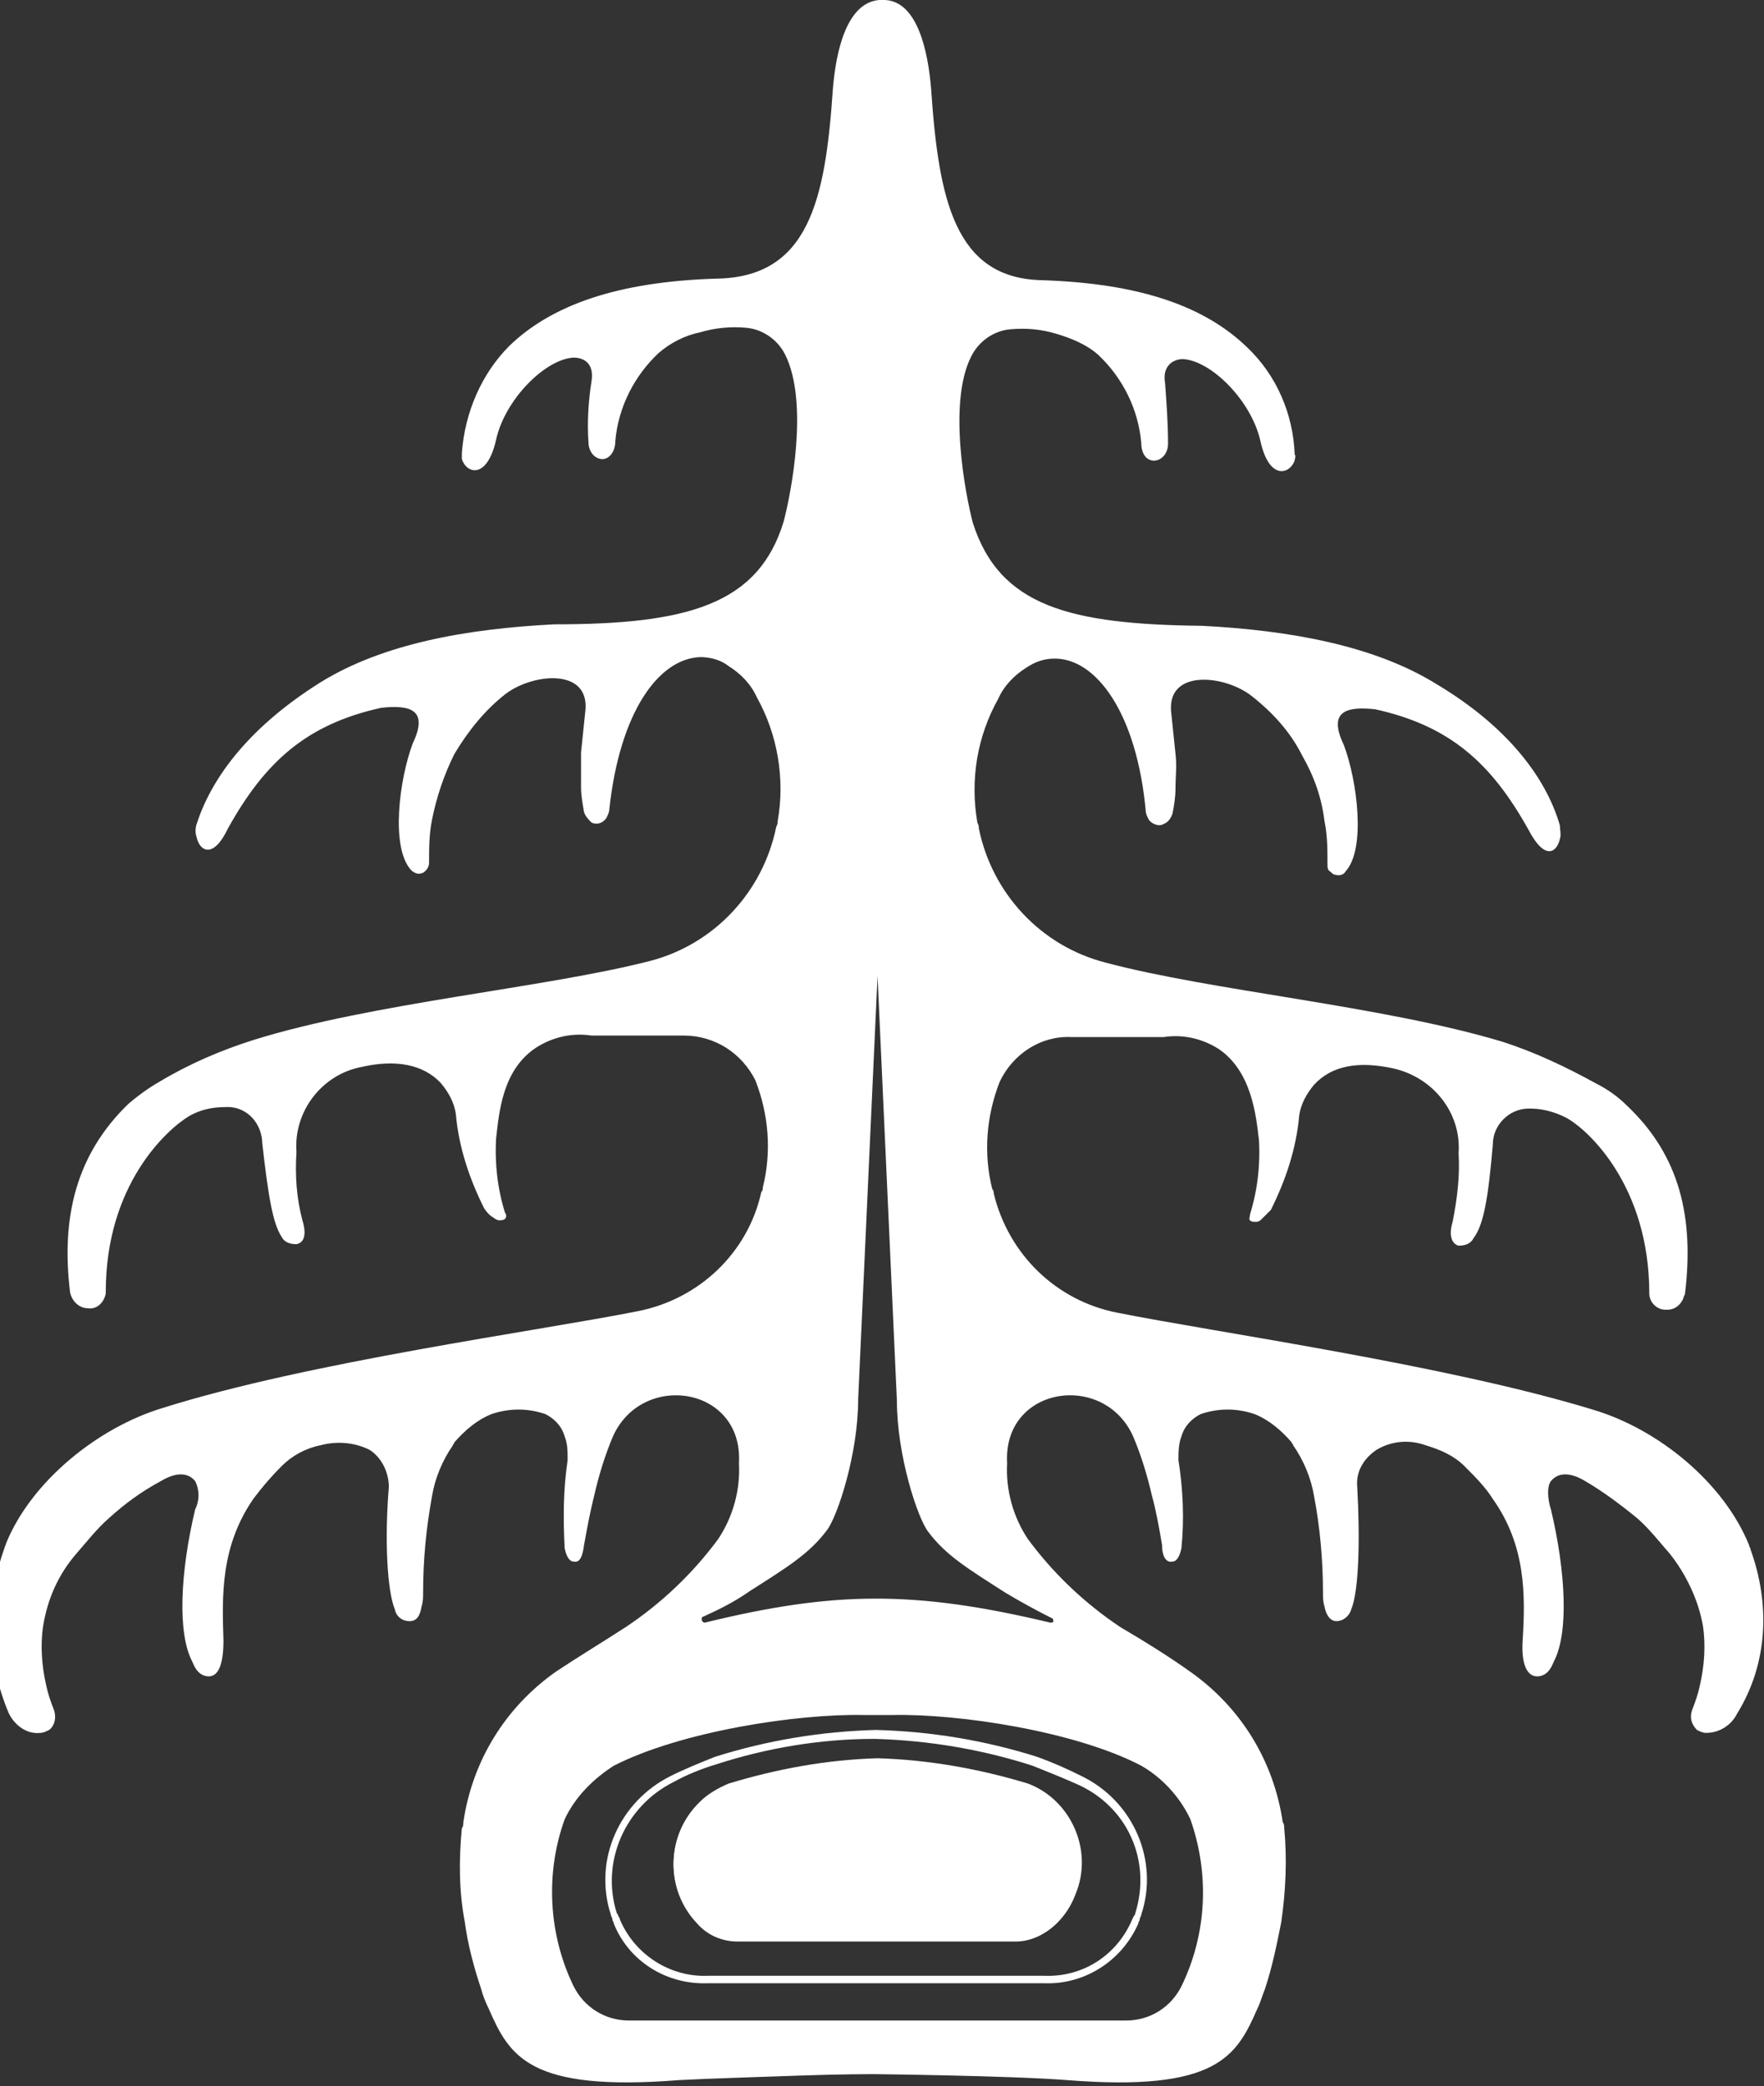 <?xml version="1.0" encoding="UTF-8"?>
<!-- Generator: Adobe Illustrator 27.0.1, SVG Export Plug-In . SVG Version: 6.00 Build 0)  -->
<svg xmlns="http://www.w3.org/2000/svg" xmlns:xlink="http://www.w3.org/1999/xlink" version="1.1" id="Layer_1" x="0px" y="0px" viewBox="0 0 118.4 140" style="enable-background:new 0 0 118.4 140;" xml:space="preserve">
<rect x="0" y="0" width="118.4" height="140" fill="#333333" stroke="none"/>
<style type="text/css">
	.st0{fill:#FFFFFF;}
</style>
<g>
	<g id="Group_458" transform="translate(0 0)">
		<path id="Path_1815" class="st0" d="M71,129c-0.7,0.7-1.7,1.2-2.7,1.2H49.5c-1,0-2-0.4-2.7-1.2c-2.2-2.3-2.1-5.9,0.2-8.1    c0.5-0.5,1.2-0.9,1.9-1.2c3.3-1,6.6-1.6,10-1.7c3.4,0.1,6.8,0.7,10.1,1.7c2.9,1.1,4.4,4.5,3.2,7.4C71.9,127.9,71.5,128.5,71,129"></path>
		<path id="Path_1816" class="st0" d="M72.5,124.6c0.1,1.6-0.4,3.3-1.6,4.5c-0.7,0.7-1.7,1.2-2.7,1.2H49.5c-1,0-2-0.4-2.7-1.2    c-2.2-2.3-2.1-5.9,0.2-8.1c0.5-0.5,1.2-0.9,1.9-1.2c3.3-1,6.6-1.6,10-1.7c3.4,0.1,6.8,0.7,10,1.7    C70.9,120.6,72.3,122.4,72.5,124.6"></path>
		<path id="Path_1817" class="st0" d="M72.6,119.2c-1-0.5-1.9-0.9-3-1.3c-3.5-1.1-7.1-1.7-10.8-1.8c-3.7,0.1-7.3,0.7-10.8,1.8    c-1,0.4-2,0.8-3,1.3c-3.4,1.7-5.2,5.6-4,9.3c0,0.1,0.1,0.2,0.1,0.3c0,0.1,0.1,0.2,0.1,0.3c1,2.5,3.5,4.1,6.3,4l11.3,0l11.3,0    c2.7,0.1,5.2-1.5,6.3-4c0-0.1,0.1-0.2,0.1-0.3s0.1-0.2,0.1-0.3C77.8,124.9,76.1,120.9,72.6,119.2 M76.2,128.4    c0,0.1-0.1,0.2-0.1,0.2s-0.1,0.2-0.1,0.2c-1,2.4-3.3,3.9-5.9,3.8l-11.3,0l0,0l-11.3,0c-2.5,0.1-4.9-1.4-5.9-3.8    c0-0.1-0.1-0.2-0.1-0.2c0-0.1-0.1-0.2-0.1-0.2c-1.1-3.5,0.6-7.2,3.8-8.8c0.9-0.5,1.9-0.9,2.9-1.2c3.4-1.1,7-1.7,10.6-1.7    c3.6,0.1,7.2,0.7,10.6,1.8c1,0.4,2,0.8,2.9,1.2C75.7,121.2,77.3,124.9,76.2,128.4"></path>
		<path id="Path_1818" class="st0" d="M117.5,104c0-0.1-0.1-0.2-0.1-0.3c-1.7-4.2-6.1-7.8-10.5-9.1c-9.8-3-25.4-5.2-31.9-6.5    c-4.1-0.8-7.3-3.9-8.3-8c0-0.1,0-0.2-0.1-0.3c-0.6-2.4-0.4-4.9,0.5-7.2c0.9-1.9,2.8-3.1,4.8-3h6.2c1.3-0.2,2.6,0.1,3.7,0.8    c2.2,1.5,2.5,4.4,2.7,6.1c0.1,1.7-0.1,3.4-0.6,5c0,0.2-0.1,0.3,0,0.4c0.1,0.1,0.2,0.1,0.4,0.1c0.2,0,0.3-0.1,0.4-0.2    c0.2-0.2,0.4-0.4,0.6-0.6c1-2,1.7-4.1,1.9-6.3c0.1-0.8,0.5-1.5,1-2.1c1.2-1.3,3-1.6,5.3-1.1c2.7,0.6,4.6,3,4.4,5.7    c0.1,1.5-0.1,3.1-0.4,4.6c-0.3,1,0,1.5,0.4,1.6c0.4,0,0.8-0.1,1-0.5c0.7-0.9,1-2.8,1.3-6.3c0-1.3,1.1-2.4,2.4-2.4c0,0,0.1,0,0.1,0    c0.8,0,1.6,0.2,2.4,0.6c1.5,0.8,5.6,4.6,5.6,11.8c0,0.6,0.5,1.1,1.1,1.1c0,0,0.1,0,0.1,0c0.5,0,0.9-0.3,1.1-0.8    c0-0.1,0.1-0.2,0.1-0.3c0.6-5-0.3-9.2-3.9-12.6c-0.6-0.6-1.3-1.1-2.1-1.5c-2-1.1-4.1-2.1-6.3-2.8c-8-2.4-19.5-3.4-26.6-5.3    c-4.3-1.1-7.6-4.6-8.5-9c0-0.1,0-0.2-0.1-0.4c-0.5-2.9,0-5.8,1.4-8.3c0.4-0.9,1.1-1.6,1.9-2.1c0.6-0.4,1.2-0.6,1.9-0.6    c2.8,0,5.5,3.7,6.1,10.2c0,0.2,0.1,0.4,0.2,0.6c0.2,0.3,0.7,0.5,1,0.3c0.3-0.1,0.5-0.4,0.6-0.7c0.1-0.5,0.2-1.1,0.2-1.7    c0-0.8,0.1-1.5,0-2.3c-0.1-1-0.2-1.9-0.3-2.9c-0.2-2.8,3.6-2.4,5.4-1c1.4,1.1,2.6,2.4,3.4,4c0.8,1.4,1.3,2.8,1.5,4.4    c0.2,1,0.2,1.9,0.2,2.9c0,0.2,0,0.4,0.2,0.5c0.1,0.1,0.2,0.2,0.3,0.2c0.3,0.1,0.6,0,0.7-0.2c1.4-1.5,0.8-6.1-0.1-8.5    c-1.1-2.3,0.2-2.6,2.1-2.4c5,1.1,7.8,3.6,10.3,8.1c1.1,2.1,1.9,1.5,2.1,0.6c0.1-0.3,0-0.6,0-0.9c-0.8-2.8-3.1-6.4-8.3-9.5    c-4.2-2.6-9.9-3.6-15.7-3.9c-8.9-0.1-13.6-1.3-15.4-6.9c-0.5-1.9-1.7-8.1-0.1-11.2c0.5-1,1.5-1.7,2.6-1.8c1.1-0.1,2.1,0,3.1,0.3    c1,0.3,2,0.7,2.8,1.4c1.7,1.6,2.7,3.7,2.9,5.9c0,0.8,0.4,1.3,1,1.2c0.5-0.1,0.8-0.6,0.8-1.1c0-1.4-0.1-2.7-0.2-4.1    c-0.2-1.1,0.5-1.6,1.2-1.6c1.9,0.1,4.6,2.8,5.2,5.5s2,2.2,2.3,1.3c0-0.1,0.1-0.3,0-0.4c-0.1-2.7-1.2-5.3-3.2-7.2    c-2.8-2.7-7.1-4.3-13.9-4.5C64.1,18.6,63,13.4,62.5,6c-0.2-2.5-0.9-5.9-3.1-6H59c-2.2,0.2-2.9,3.5-3.1,6    c-0.5,7.4-1.6,12.6-7.8,12.7c-6.7,0.2-11.1,1.8-13.9,4.5c-1.9,1.9-3,4.5-3.2,7.2c0,0.1,0,0.3,0,0.4c0.3,1,1.7,1.4,2.3-1.3    s3.3-5.4,5.2-5.5c0.7,0,1.4,0.4,1.2,1.6c-0.2,1.3-0.3,2.7-0.2,4.1c0,0.5,0.3,1,0.8,1.1c0.5,0.1,1-0.4,1-1.2    c0.2-2.3,1.3-4.4,2.9-5.9c0.8-0.7,1.8-1.2,2.8-1.4c1-0.3,2.1-0.4,3.1-0.3c1.1,0.1,2.1,0.8,2.6,1.8c1.6,3.2,0.4,9.3-0.1,11.2    c-1.7,5.6-6.5,6.9-15.4,6.9c-5.9,0.3-11.5,1.3-15.7,3.9c-5.1,3.2-7.4,6.7-8.3,9.5c-0.1,0.3-0.1,0.6,0,0.9c0.2,0.9,1.1,1.5,2.1-0.6    c2.5-4.5,5.3-7,10.3-8.1c1.9-0.2,3.2,0.1,2.1,2.4c-0.9,2.4-1.5,7-0.1,8.5c0.2,0.2,0.5,0.3,0.7,0.2c0.1,0,0.2-0.1,0.3-0.2    c0.1-0.1,0.2-0.3,0.2-0.5c0-1,0-1.9,0.2-2.9c0.3-1.5,0.8-3,1.5-4.4c0.9-1.5,2-2.9,3.4-4c1.8-1.4,5.6-1.8,5.4,1    c-0.1,1-0.2,1.9-0.3,2.9c0,0.8,0,1.5,0,2.3c0,0.6,0.1,1.1,0.2,1.7c0.1,0.3,0.3,0.5,0.5,0.7c0.4,0.2,0.8,0,1-0.3    c0.1-0.2,0.2-0.4,0.2-0.6c0.7-6.5,3.3-10.1,6.1-10.2c0.7,0,1.4,0.2,1.9,0.6c0.8,0.5,1.5,1.2,1.9,2.1c1.4,2.5,1.9,5.5,1.4,8.3    c0,0.1,0,0.2-0.1,0.4c-0.9,4.4-4.2,7.9-8.5,9c-7,1.8-18.6,2.8-26.6,5.3c-2.2,0.7-4.3,1.6-6.3,2.8c-0.7,0.4-1.4,0.9-2.1,1.5    c-3.5,3.4-4.5,7.6-3.9,12.6c0.1,0.6,0.6,1.1,1.2,1.1c0.6,0.1,1.1-0.4,1.2-1c0,0,0-0.1,0-0.1c0-7.2,4.1-10.9,5.6-11.8    c0.7-0.4,1.5-0.6,2.4-0.6c1.3-0.1,2.4,0.9,2.5,2.3c0,0,0,0.1,0,0.1c0.4,3.5,0.7,5.4,1.3,6.3c0.2,0.4,0.6,0.5,1,0.5    c0.5-0.1,0.7-0.6,0.4-1.6c-0.4-1.5-0.5-3-0.4-4.6c-0.2-2.7,1.7-5.2,4.4-5.7c2.2-0.5,4.1-0.2,5.3,1.1c0.5,0.6,0.9,1.3,1,2.1    c0.2,2.2,0.9,4.3,1.9,6.3c0.2,0.3,0.4,0.5,0.6,0.6c0.1,0.1,0.3,0.2,0.4,0.2c0.1,0,0.3,0,0.4-0.1c0.1-0.1,0.1-0.3,0-0.4    c-0.5-1.6-0.7-3.3-0.6-5c0.2-1.7,0.4-4.6,2.7-6.1c1.1-0.7,2.4-1,3.7-0.8h6.2c2.1,0,3.9,1.2,4.8,3c0.9,2.3,1.1,4.8,0.5,7.2    c0,0.1,0,0.2-0.1,0.3c-0.9,4.1-4.2,7.2-8.3,8c-6.5,1.3-22.1,3.4-31.9,6.5c-4.3,1.3-8.8,4.9-10.5,9.1c0,0.1-0.1,0.2-0.1,0.3    c-1.3,3.6-1.2,7.6,0.3,11.1c0.4,0.8,1.2,1.4,2.1,1.3c0.2,0,0.4-0.1,0.6-0.2c0.4-0.3,0.5-0.9,0.3-1.4c-0.2-0.5-0.4-1.1-0.5-1.6    c-0.3-1.3-0.4-2.7-0.2-4c0.3-1.8,1-3.4,2.2-4.8c0.7-0.8,1.4-1.7,2.2-2.4c1.1-1,2.2-1.8,3.5-2.5c1-0.6,1.8-0.6,2.3,0    c0.3,0.6,0.3,1.3,0,1.9c-1,4.2-1.2,8.3-0.2,10.2c0.1,0.2,0.3,0.9,1,1c0.8,0.1,1.1-0.9,1.1-2.4c-0.1-3-0.2-6.3,2-9.5    c0.6-0.8,1.2-1.5,1.9-2.2c0.7-0.7,1.6-1.2,2.6-1.4c1.1-0.3,2.3-0.2,3.3,0.3l0,0c0.8,0.5,1.3,1.5,1.3,2.5c-0.3,3.6-0.1,7,0.4,8.2    c0.1,0.5,0.5,0.8,1,0.8c0.5,0,0.7-0.4,0.8-1c0.1-0.3,0.1-0.6,0.1-0.9c0-2.2,0.2-4.3,0.6-6.5c0.2-1.2,0.7-2.4,1.4-3.4    c0-0.1,0.1-0.1,0.1-0.2c0.7-0.8,1.5-1.5,2.5-1.9c1.2-0.4,2.4-0.4,3.6,0l0,0c0.6,0.3,1.1,0.8,1.3,1.5c0.2,0.5,0.2,1,0.2,1.6    c-0.3,2-0.3,3.9-0.2,5.9c0.1,0.5,0.3,0.9,0.6,0.9c0.4,0.1,0.6-0.3,0.7-1.1c0.2-1.1,0.4-2.2,0.7-3.4c0.3-1.3,0.7-2.6,1.2-3.8    c1.9-4.5,8.8-3.5,8.5,1.7c0.1,1.8-0.4,3.6-1.4,5.1c-1.7,2.3-3.8,4.3-6.2,5.9c-1.7,1.1-3.2,2-4.7,3c-3.4,2.4-5.6,6-6.2,10.1    c0,0.1,0,0.3-0.1,0.4c-0.2,2.1-0.2,4.2,0.2,6.3c0.2,1.5,0.6,3,1.1,4.5c0.1,0.4,0.3,0.9,0.5,1.3c1.4,3.2,2.7,5.6,12.8,4.8    c1.9-0.1,5.2-0.2,8-0.3s5-0.1,5-0.1s9.1,0.1,13,0.4c10.1,0.8,11.4-1.6,12.8-4.8c0.2-0.4,0.3-0.8,0.5-1.3c0.5-1.5,0.8-3,1.1-4.5    c0.3-2.1,0.4-4.2,0.2-6.3c0-0.1,0-0.3-0.1-0.4c-0.6-4.1-2.8-7.7-6.2-10.1c-1.4-1-3-2-4.7-3c-2.4-1.6-4.5-3.6-6.2-5.9    c-1-1.5-1.5-3.3-1.4-5.1c-0.3-5.2,6.6-6.2,8.5-1.7c0.5,1.2,0.9,2.5,1.2,3.8c0.3,1.1,0.5,2.2,0.7,3.4c0,0.8,0.3,1.2,0.7,1.1    c0.3,0,0.5-0.4,0.6-0.9c0.2-2,0.1-4-0.2-5.9c0-0.5,0-1.1,0.2-1.6c0.2-0.7,0.7-1.2,1.3-1.5l0,0c1.2-0.4,2.4-0.4,3.6,0    c1,0.4,1.8,1.1,2.5,1.9c0,0.1,0.1,0.1,0.1,0.2c0.7,1,1.2,2.2,1.4,3.4c0.4,2.1,0.6,4.3,0.6,6.5c0,0.3,0,0.6,0.1,0.9    c0.1,0.6,0.4,1,0.8,1c0.5,0,0.9-0.4,1-0.8c0.5-1.2,0.6-4.6,0.4-8.2c-0.1-1,0.4-1.9,1.3-2.5l0,0c1-0.6,2.2-0.7,3.3-0.3    c1,0.3,1.9,0.7,2.6,1.4c0.7,0.7,1.4,1.4,1.9,2.2c2.2,3.1,2.2,6.4,2,9.5c-0.1,1.6,0.3,2.5,1.1,2.4c0.7-0.1,0.9-0.8,1-1    c1-1.9,0.8-6-0.2-10.2c-0.2-0.6-0.3-1.5,0-1.9c0.5-0.6,1.3-0.6,2.3,0c1.2,0.7,2.4,1.6,3.5,2.5c0.8,0.7,1.5,1.6,2.2,2.4    c1.1,1.4,1.9,3.1,2.2,4.8c0.2,1.3,0.1,2.7-0.2,4c-0.1,0.5-0.3,1.1-0.5,1.6c-0.2,0.5-0.1,1,0.3,1.4c0.2,0.1,0.4,0.2,0.6,0.2    c0.9,0,1.7-0.5,2.1-1.3C118.7,111.6,118.8,107.6,117.5,104 M76.6,118.5c1.4,0.8,2.6,2.1,3.3,3.6c1.3,3.7,1.1,7.7-0.6,11.2    c-0.7,1.4-2.1,2.3-3.7,2.3H42.2c-1.6,0-3-0.9-3.7-2.3c-1.7-3.5-1.9-7.6-0.6-11.2c0.7-1.5,1.9-2.7,3.3-3.6    c4.5-2.3,12.3-3.5,16.8-3.4c0.6,0,1.3,0,1.9,0C64.4,115,72.2,116.2,76.6,118.5 M70.6,108.6c0.1,0,0.1,0.2,0.1,0.2    c0,0.1-0.1,0.1-0.2,0.1c-9.2-2.2-14.6-2.1-23.2,0c-0.1,0-0.2-0.1-0.2-0.2c0-0.1,0-0.2,0.1-0.2c1.1-0.5,2.1-1,3.1-1.7    c2.5-1.6,4-2.5,5.2-4.1c0.7-0.9,2.1-5.1,2.1-8.8l1.3-28.4L60.2,94c0,3.7,1.4,7.9,2.1,8.8c1.2,1.6,2.7,2.5,5.2,4.1    C68.5,107.5,69.6,108.1,70.6,108.6"></path>
	</g>
</g>
</svg>
